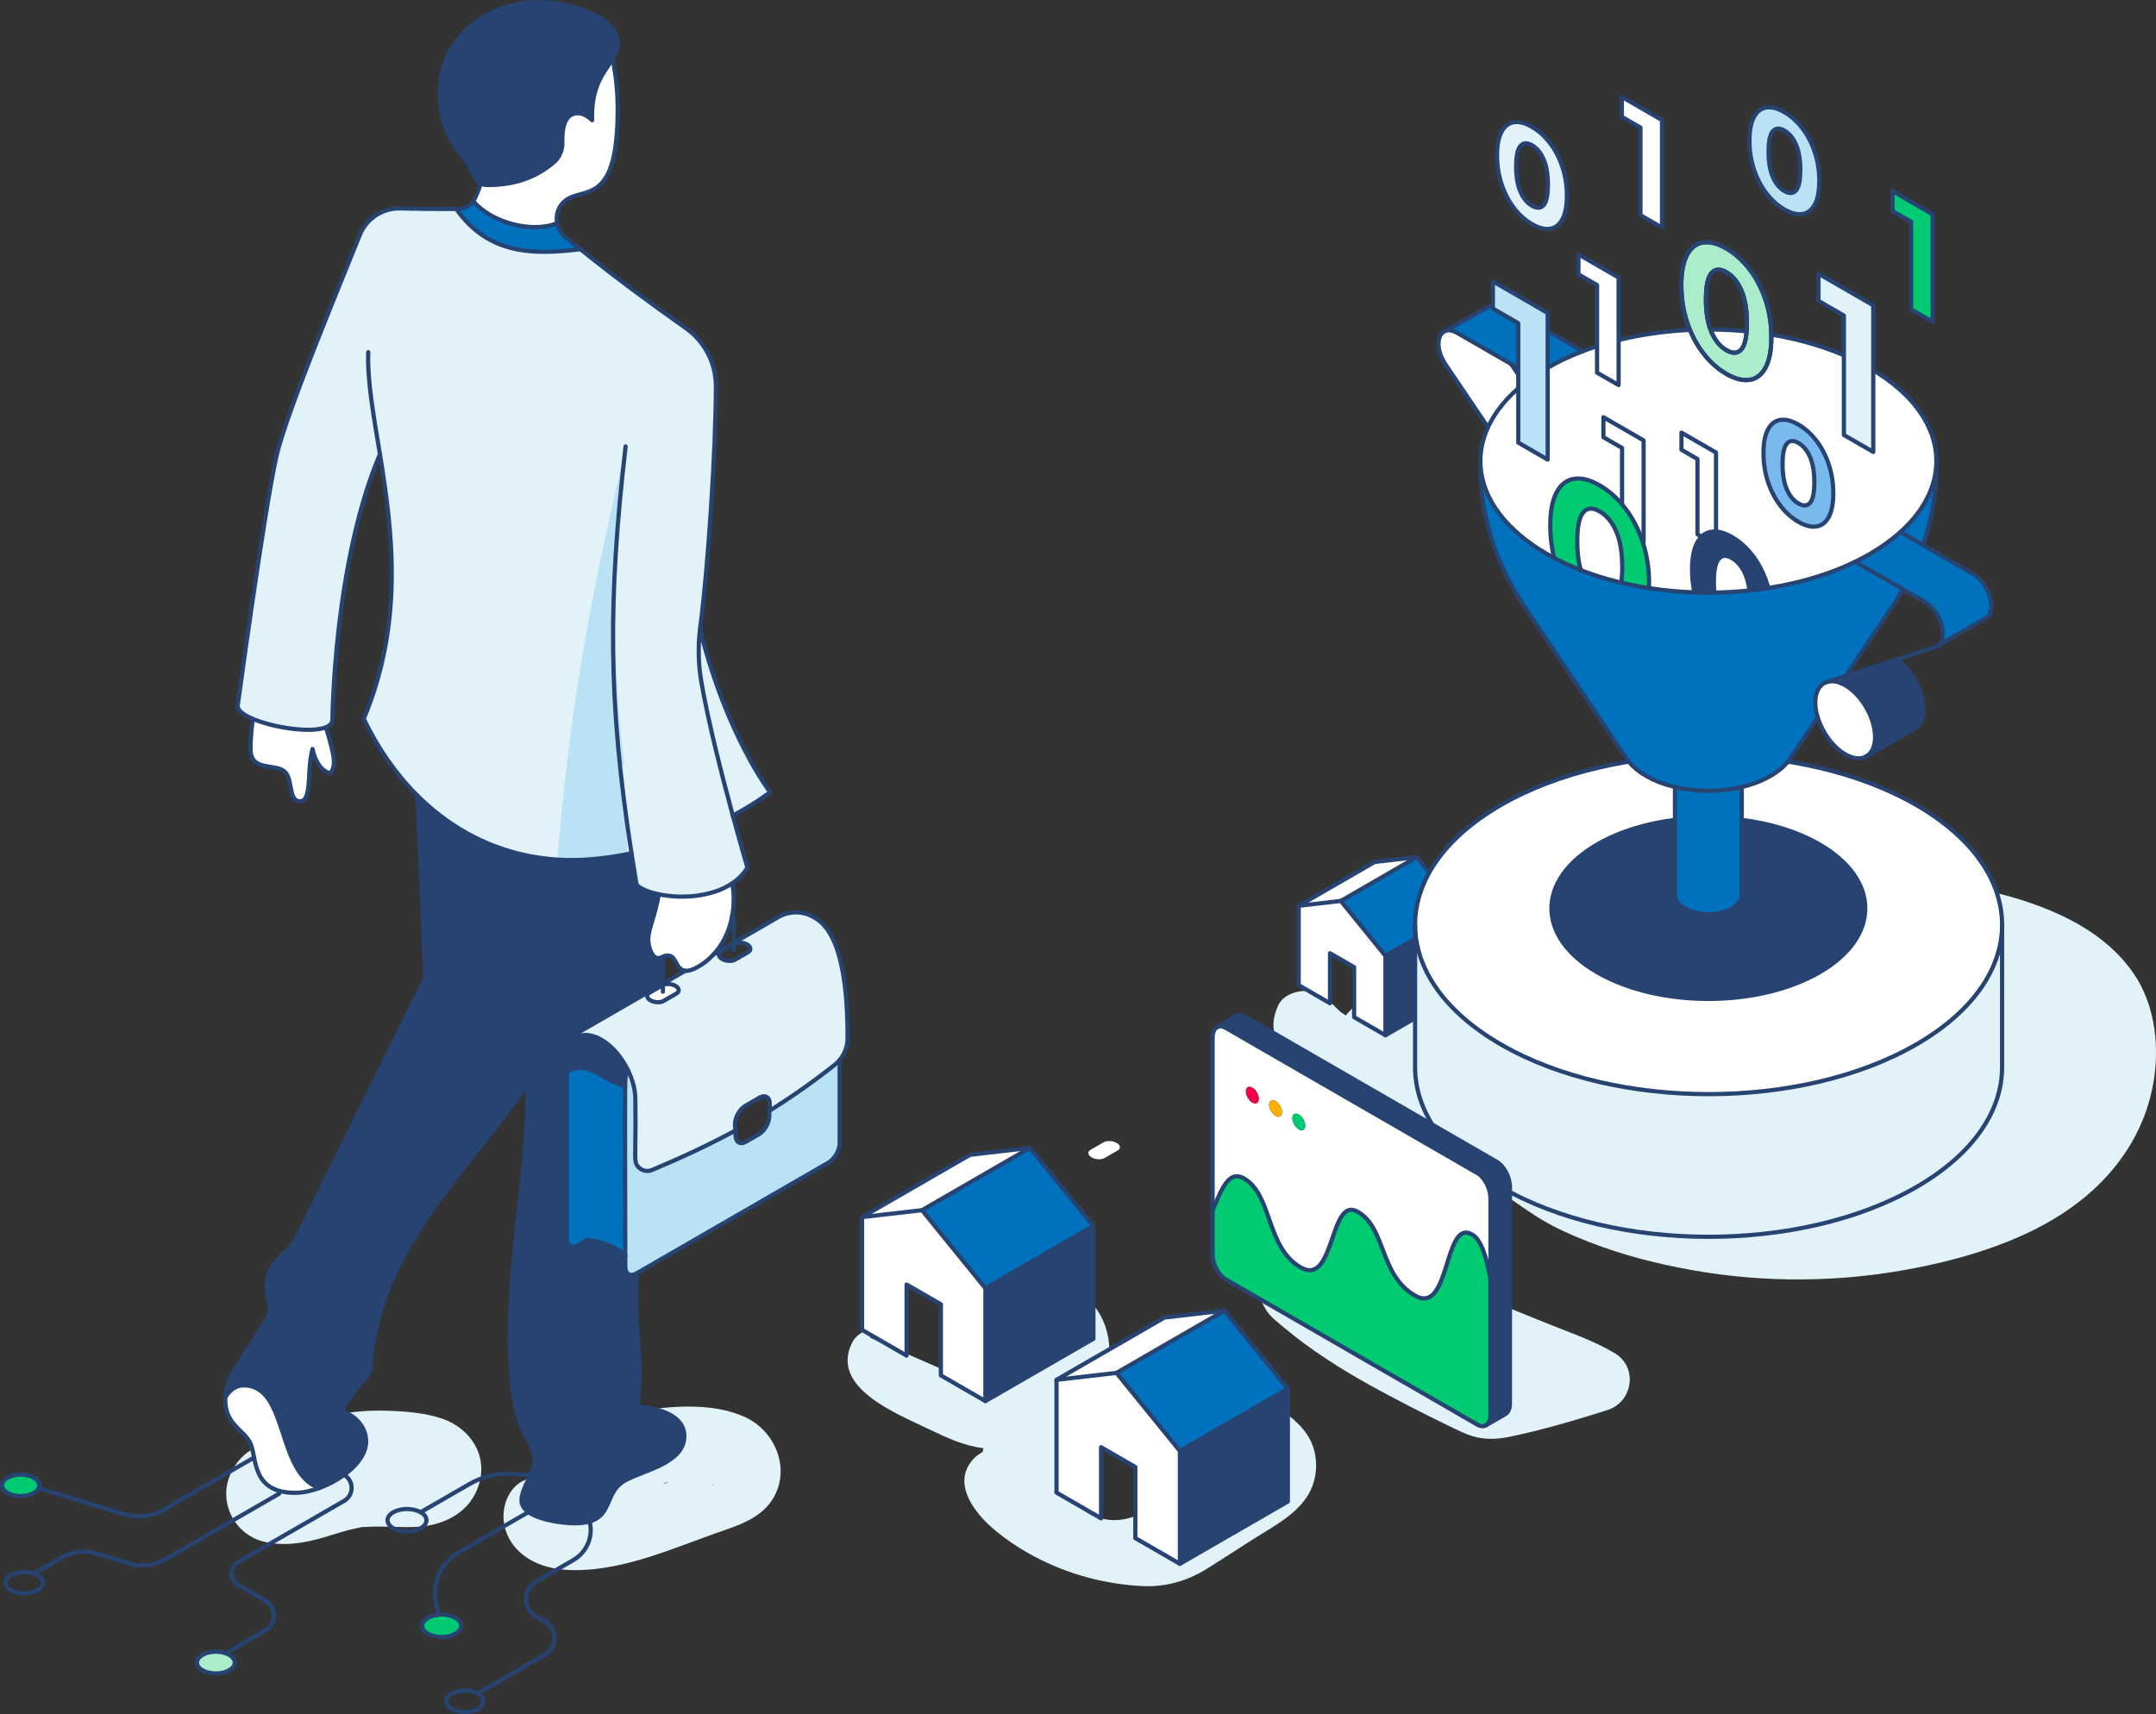 <?xml version="1.0" encoding="UTF-8"?>
<svg id="b" data-name="Layer 2" xmlns="http://www.w3.org/2000/svg" width="1540.965" height="1225.493" viewBox="0 0 1540.965 1225.493">
  <rect x="0" y="0" width="1540.965" height="1225.493" fill="#333333" stroke="none"/>
  <g id="c" data-name="lineart">
    <path d="M1016.585,800.802c26.878,3.233,58.985-8.83,65.28-38.235,6.484-30.284-16.15-57.745-45.742-62.367-27.082-4.23-56.094,4.466-74.256,25.725-.242-.163-2.617-1.709-3.547-2.343-.128-.093-.217-.156-.328-.236-.904-.85-1.899-1.845-2.172-2.101-5.343-5.025-9.677-10.476-17.332-12.219-8.648-1.968-21.216,1.083-25.149,10.234-3.545,8.25-4.38,15.274-1.22,23.702,2.187,5.833,4.809,11.004,8.528,15.958,7.37,9.82,16.236,17.645,26.959,23.754,21.01,11.969,45.346,15.284,68.979,18.127ZM1028.583,742.925c.391-.06.819-.127,1.301-.203-.131.284-.754.434-1.665.495.115-.091.238-.19.365-.292Z" fill="#e1f2f9"/>
    <g>
      <g>
        <polygon points="928.203 647.581 928.203 704.315 950.606 717.252 950.606 681.492 967.841 691.442 967.841 727.201 990.234 740.128 990.234 683.394 958.343 644.1 928.203 647.581" fill="#fff"/>
        <polygon points="928.203 647.581 958.343 644.1 1012.626 612.746 982.497 616.238 928.203 647.581" fill="#fff"/>
        <polygon points="958.343 644.1 990.234 683.394 1044.528 652.051 1012.626 612.746 958.343 644.1" fill="#0072bd"/>
        <polygon points="990.234 683.394 990.234 740.128 1044.528 708.785 1044.528 652.051 990.234 683.394" fill="#274372"/>
      </g>
      <g>
        <polygon points="990.234 740.128 967.841 727.201 967.841 691.442 950.606 681.492 950.606 717.252 928.203 704.315 928.203 647.581 958.343 644.1 990.234 683.394 990.234 740.128" fill="none" stroke="#274372" stroke-linecap="round" stroke-linejoin="round" stroke-width="3"/>
        <line x1="1012.626" y1="612.746" x2="958.343" y2="644.1" fill="none" stroke="#274372" stroke-linecap="round" stroke-linejoin="round" stroke-width="3"/>
        <polyline points="990.234 740.128 1044.528 708.785 1044.528 652.051 1012.626 612.746 982.497 616.238 928.203 647.581" fill="none" stroke="#274372" stroke-linecap="round" stroke-linejoin="round" stroke-width="3"/>
        <line x1="1044.528" y1="652.051" x2="990.234" y2="683.394" fill="none" stroke="#274372" stroke-linecap="round" stroke-linejoin="round" stroke-width="3"/>
      </g>
    </g>
    <path d="M939.457,1037.492c-3.102-12.776-12.605-21.717-23.193-28.999-11.406-7.846-25.667-12.067-39.263-14.73-6.238-1.222-12.523-2.211-18.736-3.553-1.167-.252-2.322-.569-3.476-.891-10.405-8.186-25.77-10.497-37.593-3.192-9.347,5.774-15.88,14.201-18.048,24.669.438.508.863,1.025,1.275,1.555,19.661,1.824,33.876,18.085,34.755,37.123.141,3.059-.189,6.047-.912,8.919.176.043.351.088.527.13-.23.162-.46.323-.69.485-4.295,15.739-20.532,27.769-37.369,27.769-12.59,0-23.264-5.836-30.154-14.716-2.131-.197-4.196-.569-6.188-1.09l-1.722-71.453c3.736-1.215,7.647-1.886,11.595-1.886,3.886,0,7.586.563,11.052,1.592,3.92-5.218,7.074-10.996,9.119-17.491,5.731-18.199,1.466-39.106-12.577-52.728-13.041-12.649-31.363-16.503-49.159-16.934-14.021-.34-29.942.43-43.332,5.816,6.438,6.74,10.428,15.796,10.88,25.591.712,15.426-10.421,29.089-24.703,34.649l-49.391-21.692c-.726-1.828-1.327-3.716-1.78-5.657-4.65,1.446-8.967,4.596-11.067,8.63-16.992,32.64,32.262,51.45,54.761,62.396,12.502,6.082,25.031,11.797,38.799,13.577l-.596,2.762c-3.49,1.758-6.619,4.446-9.154,8.217-10.702,15.92,3.097,34.286,15.02,44.999,9.275,8.334,20.276,15.636,31.377,21.52,23.61,12.514,49.6,19.558,76.445,21.02,16.609.905,32.211-3.435,46.176-12.085,11.123-6.889,22.06-14.08,33.083-21.119,13.535-8.643,29.13-16.458,38.339-29.791,6.703-9.705,8.653-22.081,5.903-33.412Z" fill="#e1f2f9"/>
    <path d="M1524.44,695.199c-19.663-28.036-51.397-43.211-83.391-52.948-15.841-4.821-32.179-7.758-48.694-8.939-19.441-1.39-41.524.832-52.35,19.206-4.149,7.041-2.1,14.493,2.634,20.415,10.398,13.009,27.677,14.585,43.175,16.268-.241.008,3.665.468,4.045.529,2.686.431,8.229,1.438,8.324,1.455.941,5.746,3.532,11.202,7.944,15.536.439.431.873.94,1.311,1.465-.128-.503.428-.35,1.2.864.38.598.779,1.182,1.172,1.77.197.176.397.34.601.485-.2-.142-.379-.279-.556-.416.161.243.326.483.481.731.777,1.245,1.469,2.531,2.148,3.825-.095-.38-.193-.786-.294-1.244.139.629.377,1.256.628,1.88.16.307.323.611.482.919.499.964.616,1.72.481,1.788,1.007,3.425,1.485,6.909,2.359,10.364-.268-1.059-.477-1.901-.637-2.564.154.84.295,1.794.329,2.578.102,2.378.095,4.76-.01,7.138-.024.527-.218,2.491-.342,3.881-.19,1.114-.38,2.23-.458,2.596-.829,3.867-1.968,7.617-3.26,11.341.157-.25.321-.508.505-.789-.288.44-.535.992-.767,1.543-.119.339-.232.678-.354,1.017-.286.793-.637,1.345-.851,1.541-.762,1.496-1.557,2.977-2.408,4.424-.995,1.692-2.057,3.344-3.158,4.968-.557.822-1.145,1.623-1.713,2.437-2.967,3.493-6.032,6.874-9.333,10.06-1.721,1.662-3.492,3.273-5.298,4.842-.905.786-1.822,1.56-2.746,2.324-.814.673-4.887,4.211-1.268,1.068,3.652-3.172-1.881,1.313-2.855,1.999-1.981,1.393-3.991,2.747-6.024,4.063-4.343,2.81-8.792,5.452-13.315,7.96-8.853,4.91-17.984,9.3-27.225,13.427-2.341,1.045-4.899,1.91-7.179,3.105-.708.288-1.415.576-2.125.861-5.488,2.201-11.022,4.287-16.611,6.217-11.772,4.065-23.725,7.78-35.831,10.709-6.271,1.517-12.906,2.443-19.038,4.363-3.773,1.182-9.594,2.981-12.675,4.967-2.986,1.925-5.159,4.24-7.333,6.786-8.555-.012-17.108-.274-25.631-.849-4.829-.325-9.652-.749-14.465-1.267-1.573-.17-3.327-.203-4.97-.435-.398-.114-.865-.231-1.232-.286-1.281-.193-15.778-2.356-18.342-2.805-2.241-.392-4.48-.8-6.712-1.24-1.999-.394-13.71-2.247-7.703-1.304-2.555-.401-5.104-.842-7.654-1.271-10.188-3.036-20.402-6.234-30.679-8.748-6.197-1.516-12.343-3.217-18.443-5.085-1.511-.463-3.014-1.044-4.53-1.474-1.677-.717-3.458-1.03-5.34-.938-4.545.936-5.862,1.075-3.951.416,1.776.012-1.672-.201-2.083-.189-1.995.061-3.992.266-5.984.396-7.384.482-12.263,7.97-8.469,14.758,3.691,6.603,7.403,12.407,13.678,16.831,5.268,3.713,10.616,7.316,16.021,10.826,11.531,7.488,24.485,13.227,37.262,18.274,23.629,9.335,48.699,15.776,73.671,20.281,53.073,9.574,107.927,8.996,160.817-1.456,49.135-9.71,102.341-27.776,136.812-65.984,18.113-20.077,29.97-44.149,33.578-71.002,3.398-25.291-.411-52.933-15.37-74.262Z" fill="#e1f2f9"/>
    <path d="M1154.204,967.503c-15.439-9.307-33.091-15.123-49.738-21.894-16.409-6.674-82.108-33.143-98.556-39.68-17.347-6.895-33.747-13.444-52.565-14.956-12.151-.977-21.426,8.973-25.274,19.242-1.293,3.45-1.811,6.769-1.727,9.954-3.363-1.251-6.824-2.322-10.1-2.508-4.855-.276-9.911-.012-14.777.223-2.899.14-4.203,2.887-3.089,5.382,2.035,4.558,4.14,9.452,6.807,13.667,3.006,4.752,8.619,8.837,12.895,12.451,9.4,7.947,19.216,15.037,29.47,21.83,19.213,12.727,39.596,23.694,60.076,34.234,10.242,5.272,20.534,10.464,30.927,15.434,5.646,2.7,11.406,5.532,17.568,6.796,7.997,1.641,15.505,1.048,23.469-.614,23.293-4.861,46.641-11.797,69.309-18.971,18.127-5.737,22.02-30.513,5.305-40.59Z" fill="#e1f2f9"/>
    <g>
      <g>
        <path d="M1430.949,662.557v100.557c0,30.97-20.45,61.998-61.407,85.617-81.97,47.319-214.736,47.319-296.673,0-41.002-23.62-61.452-54.647-61.452-85.617v-102c0,31.004,20.45,61.963,61.452,85.64,81.936,47.296,214.702,47.296,296.673,0,40.309-23.267,60.827-53.681,61.407-84.197Z" fill="#e1f2f9"/>
        <path d="M1430.949,661.114v1.443c-.579,30.516-21.098,60.93-61.407,84.197-81.97,47.296-214.736,47.296-296.673,0-41.002-23.676-61.452-54.636-61.452-85.64s20.45-61.998,61.418-85.651c81.97-47.285,214.736-47.285,296.707,0,40.923,23.654,61.407,54.681,61.407,85.651Z" fill="#fff"/>
      </g>
      <g>
        <path d="M1430.949,662.557c-.579,30.516-21.098,60.93-61.407,84.197-81.97,47.296-214.736,47.296-296.673,0-41.002-23.676-61.452-54.636-61.452-85.64s20.45-61.998,61.418-85.651c81.97-47.285,214.736-47.285,296.707,0,40.923,23.654,61.407,54.681,61.407,85.651" fill="none" stroke="#274372" stroke-linecap="round" stroke-linejoin="round" stroke-width="3"/>
        <path d="M1430.949,661.114v102c0,30.97-20.45,61.998-61.407,85.617-81.97,47.319-214.736,47.319-296.673,0-41.002-23.62-61.452-54.647-61.452-85.617v-102" fill="none" stroke="#274372" stroke-linecap="round" stroke-linejoin="round" stroke-width="3"/>
      </g>
    </g>
    <g>
      <g>
        <path d="M1409.954,410.158c12.077,6.976,17.655,26.971,9.521,31.663l-34.549,19.95c8.112-4.703,2.556-24.699-9.521-31.675l-49.41-28.516c3.511-1.704,6.93-3.511,10.248-5.442,8.487-4.908,15.849-10.214,22.052-15.803l51.659,29.823Z" fill="#0072bd"/>
        <path d="M1383.812,333.846h.159c0,1.67-.023,3.34-.08,5.01-.557,17.394-3.817,34.504-9.407,50.818l-16.19-9.339c15.758-14.19,24.256-30.266,25.517-46.49Z" fill="#0072bd"/>
        <path d="M1336.243,263.1c33.686,19.439,49.534,45.274,47.569,70.746-1.261,16.224-9.759,32.3-25.517,46.49-6.203,5.59-13.565,10.895-22.052,15.803-3.317,1.931-6.737,3.738-10.248,5.442-8.475,4.124-17.507,7.68-26.937,10.645-11.248,3.545-23.063,6.26-35.174,8.157-.341-1.25-.704-2.465-1.113-3.692-2.443-7.373-5.817-13.883-10.134-19.518-4.306-5.635-9.225-10.054-14.735-13.236-4.147-2.397-7.941-3.692-11.407-3.919v-56.476l-24.699-14.258v12.27l11.452,6.612v53.829l2.908,1.681c-1.17,1.159-2.215,2.59-3.136,4.294-2.443,4.567-3.658,10.975-3.658,19.246,0,5.646.568,11.077,1.704,16.303-10.941-.375-21.836-1.397-32.493-3.067.045-1.261.068-2.534.068-3.863,0-10.168-1.488-19.802-4.465-28.869l.568-.182v-72.666l-28.721-16.587v14.281l13.315,7.68v40.343c-4.783-5.658-10.111-10.191-16.008-13.588-6.828-3.942-12.906-5.51-18.246-4.692-5.328.818-9.509,4.045-12.531,9.68-3.022,5.646-4.533,13.588-4.533,23.824,0,8.032.932,15.735,2.795,23.086-1.693-.886-3.363-1.806-5.01-2.761-29.948-17.303-45.819-39.65-47.569-62.293-.727-9.532,1.023-19.098,5.283-28.369,5.067-11.088,13.713-21.734,25.926-31.379,2.045-1.591,4.181-3.158,6.419-4.715,3.124-2.159,6.43-4.26,9.941-6.283,7.93-4.601,16.496-8.6,25.528-12.043,27.108-10.327,58.396-15.508,89.696-15.508,41.695,0,83.391,9.191,115.213,27.551Z" fill="#fff"/>
        <path d="M1374.735,506.966c0,6.817-2.397,11.588-6.26,13.826l-34.242,19.791-.011-.011c3.692-2.295,5.965-7.032,5.965-13.667,0-13.633-9.555-30.209-21.359-37.026-1.045-.602-2.09-1.102-3.09-1.511l3.397-5.067,36.549-11.884h.023c10.702,7.544,19.03,22.824,19.03,35.549Z" fill="#274372"/>
        <path d="M1129.857,407.602c4.272,1.67,8.657,3.215,13.133,4.624,5.135,1.613,10.395,3.067,15.747,4.329,6.487,1.556,13.122,2.852,19.837,3.897,10.657,1.67,21.552,2.693,32.493,3.067,3.317.125,6.646.182,9.964.182,1.42,0,2.84-.011,4.272-.034,8.407-.125,16.803-.625,25.108-1.511,4.522-.466,9.021-1.056,13.474-1.772,12.111-1.897,23.927-4.613,35.174-8.157,9.43-2.965,18.462-6.521,26.937-10.645l34.163,19.723c-2.295,4.022-4.749,7.964-7.339,11.815l-33.686,50.182-11.838,3.851c-1.102.159-2.139.504-3.09,1-4.123,2.148-6.749,6.976-6.749,14.088,0,3.476.625,7.146,1.75,10.782l-19.609,29.187c-3.056,4.567-7.771,8.85-14.156,12.52-6.067,3.522-13.065,6.158-20.541,7.919-7.623,1.806-15.758,2.715-23.87,2.715s-16.258-.909-23.881-2.715c-7.476-1.761-14.474-4.397-20.541-7.919-6.385-3.67-11.1-7.953-14.156-12.52l-73.222-109.089c-18.791-27.982-30.005-60.566-31.073-94.263-.034-1.67-.079-3.34-.079-5.01h.159c1.75,22.643,17.621,44.99,47.569,62.293,1.647.954,3.317,1.875,5.01,2.761,6.044,3.227,12.418,6.124,19.041,8.703Z" fill="#0072bd"/>
        <path d="M1340.185,526.905c0,6.635-2.272,11.372-5.965,13.667-3.886,2.42-9.35,2.159-15.394-1.341-8.805-5.067-16.349-15.553-19.621-26.21-1.125-3.635-1.75-7.305-1.75-10.782,0-7.112,2.59-12.009,6.749-14.088l3.09-1c2.488-.432,5.36-.051,8.441,1.216.999.411,2.045.909,3.09,1.511,11.804,6.817,21.359,23.393,21.359,37.026Z" fill="#fff"/>
        <path d="M1319.133,483.301l-3.397,5.067c-3.079-1.272-5.953-1.647-8.441-1.216l11.838-3.851Z" fill="#fff"/>
        <path d="M1307.295,487.153l-3.09,1c.943-.511,1.988-.841,3.09-1Z" fill="#fff"/>
        <path d="M1300.342,603.615c43.797,25.301,43.797,66.292,0,91.582-21.916,12.634-50.614,18.95-79.312,18.95s-57.408-6.317-79.301-18.95c-43.82-25.29-43.82-66.281,0-91.582,15.769-9.112,35.094-14.94,55.419-17.473v53.613c0,3.533,2.318,7.089,6.976,9.736,9.328,5.431,24.449,5.431,33.777,0,4.658-2.647,6.999-6.203,6.999-9.736v-53.613c20.325,2.533,39.65,8.362,55.442,17.473Z" fill="#274372"/>
        <path d="M1263.884,420.383c-4.454.716-8.953,1.306-13.474,1.772-.545-4.442-1.534-8.316-2.954-11.611-2.318-5.362-5.499-9.214-9.555-11.566-3.999-2.306-7.158-2.113-9.464.579-2.318,2.693-3.476,8.248-3.476,16.667,0,2.624.114,5.112.341,7.442-1.431.023-2.852.034-4.272.034-3.317,0-6.646-.057-9.964-.182-1.136-5.226-1.704-10.657-1.704-16.303,0-8.271,1.216-14.679,3.658-19.246.92-1.704,1.965-3.136,3.136-4.294,1.966-1.943,4.294-3.129,6.999-3.533,1.079-.161,2.193-.204,3.34-.125,3.465.227,7.26,1.522,11.407,3.919,5.51,3.181,10.43,7.601,14.735,13.236,4.317,5.635,7.691,12.145,10.134,19.518.409,1.227.772,2.443,1.113,3.692Z" fill="#274372"/>
        <path d="M1247.456,410.545c1.42,3.295,2.409,7.169,2.954,11.611-8.305.886-16.701,1.386-25.108,1.511-.227-2.329-.341-4.817-.341-7.442,0-8.419,1.159-13.974,3.476-16.667,2.306-2.693,5.465-2.886,9.464-.579,4.056,2.352,7.237,6.203,9.555,11.566Z" fill="#fff"/>
        <path d="M1244.9,586.142v53.613c0,3.533-2.34,7.089-6.999,9.736-9.327,5.431-24.449,5.431-33.777,0-4.658-2.647-6.976-6.203-6.976-9.736v-77.108c7.623,1.806,15.758,2.715,23.881,2.715s16.246-.909,23.87-2.715v23.495Z" fill="#0072bd"/>
        <path d="M1226.495,323.541v56.476c-1.147-.08-2.261-.036-3.34.125-2.705.404-5.033,1.591-6.999,3.533l-2.908-1.681v-53.829l-11.452-6.612v-12.27l24.699,14.258Z" fill="#fff"/>
        <path d="M1178.642,416.589c0,1.329-.023,2.602-.068,3.863-6.715-1.045-13.349-2.34-19.837-3.897.477-3.079.727-6.76.727-11.043,0-10.418-1.431-18.95-4.294-25.585-2.874-6.635-6.817-11.407-11.838-14.304-4.942-2.863-8.839-2.624-11.713.704-2.863,3.34-4.294,10.214-4.294,20.632,0,7.998.852,14.872,2.533,20.643-6.623-2.579-12.997-5.476-19.041-8.703-1.863-7.351-2.795-15.053-2.795-23.086,0-10.236,1.511-18.178,4.533-23.824,3.022-5.635,7.203-8.862,12.531-9.68,5.34-.818,11.418.75,18.246,4.692,5.896,3.397,11.225,7.93,16.008,13.588.761.897,1.5,1.829,2.238,2.783,5.34,6.976,9.521,15.031,12.543,24.165.023.057.034.125.057.182,2.977,9.066,4.465,18.7,4.465,28.869Z" fill="#00cb73"/>
        <path d="M1174.745,314.873v72.666l-.568.182c-.023-.057-.034-.125-.057-.182-3.022-9.134-7.203-17.189-12.543-24.165-.738-.954-1.477-1.886-2.238-2.783v-40.343l-13.315-7.68v-14.281l28.721,16.587Z" fill="#fff"/>
        <path d="M1159.464,405.512c0,4.283-.25,7.964-.727,11.043-5.351-1.261-10.611-2.715-15.747-4.329-4.476-1.409-8.862-2.954-13.133-4.624-1.681-5.771-2.533-12.645-2.533-20.643,0-10.418,1.431-17.292,4.294-20.632,2.874-3.329,6.771-3.567,11.713-.704,5.022,2.897,8.964,7.669,11.838,14.304,2.863,6.635,4.294,15.167,4.294,25.585Z" fill="#fff"/>
        <path d="M1075.801,219.007l55.533,32.05c-9.032,3.442-17.598,7.442-25.528,12.043-3.511,2.022-6.817,4.124-9.941,6.283l-54.363-31.379c-3.692-2.124-6.771-2.34-9.032-1.227l34.061-18.871c2.295-1.25,5.453-1.113,9.271,1.102Z" fill="#0072bd"/>
        <path d="M1080.118,260.294l15.747,9.089c-2.238,1.556-4.374,3.124-6.419,4.715l-9.327-13.804Z" fill="#fff"/>
        <path d="M1080.118,260.294l9.327,13.804c-12.213,9.646-20.859,20.291-25.926,31.379l-30.209-44.695c-6.987-10.327-6.396-20.916-1.079-23.858l.239-.148c2.261-1.113,5.34-.897,9.032,1.227l38.616,22.29Z" fill="#fff"/>
      </g>
      <g>
        <polyline points="1174.745 387.538 1174.745 314.873 1146.024 298.285 1146.024 312.566 1159.339 320.246 1159.339 360.59" fill="none" stroke="#274372" stroke-linecap="round" stroke-linejoin="round" stroke-width="3"/>
        <path d="M1131.334,251.057c27.107-10.329,58.396-15.508,89.696-15.508,41.695,0,83.391,9.191,115.213,27.551,33.686,19.439,49.542,45.275,47.569,70.746-1.256,16.224-9.762,32.297-25.517,46.49-6.204,5.589-13.565,10.895-22.052,15.803-3.317,1.931-6.738,3.736-10.248,5.442-8.477,4.12-17.507,7.68-26.937,10.645-11.248,3.545-23.067,6.236-35.174,8.157-4.455.707-8.953,1.298-13.474,1.772-8.307.871-16.701,1.382-25.108,1.511-1.431.022-2.852.034-4.272.034-3.317,0-6.646-.062-9.964-.182-10.94-.393-21.835-1.403-32.493-3.067-6.714-1.049-13.346-2.353-19.837-3.897-5.349-1.272-10.611-2.715-15.747-4.329-4.476-1.409-8.861-2.957-13.133-4.624-6.622-2.583-12.984-5.5-19.041-8.703-1.689-.893-3.363-1.806-5.01-2.761-29.948-17.303-45.831-39.649-47.569-62.293-.732-9.532,1.033-19.093,5.283-28.369,5.079-11.083,13.677-21.779,25.926-31.379,2.039-1.598,4.178-3.162,6.419-4.715,3.121-2.163,6.43-4.26,9.941-6.283,7.93-4.601,16.496-8.601,25.528-12.043Z" fill="none" stroke="#274372" stroke-linecap="round" stroke-linejoin="round" stroke-width="3"/>
        <path d="M1244.9,586.142c20.325,2.533,39.65,8.362,55.442,17.473,43.797,25.301,43.797,66.292,0,91.582-21.916,12.634-50.614,18.95-79.312,18.95s-57.408-6.317-79.301-18.95c-43.82-25.29-43.82-66.281,0-91.582,15.769-9.112,35.094-14.94,55.419-17.473" fill="none" stroke="#274372" stroke-linecap="round" stroke-linejoin="round" stroke-width="3"/>
        <path d="M1058.078,333.846c0,1.67.045,3.34.079,5.01,1.068,33.697,12.281,66.281,31.073,94.263l73.222,109.089c3.056,4.567,7.771,8.85,14.156,12.52,6.067,3.522,13.066,6.153,20.541,7.919,7.625,1.801,15.758,2.715,23.881,2.715s16.245-.914,23.87-2.715c7.474-1.766,14.474-4.397,20.541-7.919,6.385-3.67,11.1-7.953,14.156-12.52l19.609-29.187" fill="none" stroke="#274372" stroke-linecap="round" stroke-linejoin="round" stroke-width="3"/>
        <path d="M1315.736,488.368l37.083-55.249c2.59-3.851,5.044-7.794,7.339-11.815" fill="none" stroke="#274372" stroke-linecap="round" stroke-linejoin="round" stroke-width="3"/>
        <path d="M1374.485,389.674c5.59-16.315,8.85-33.424,9.407-50.818.057-1.67.08-3.34.08-5.01" fill="none" stroke="#274372" stroke-linecap="round" stroke-linejoin="round" stroke-width="3"/>
        <path d="M1244.9,562.647v77.108c0,3.533-2.34,7.089-6.999,9.736-9.327,5.431-24.449,5.431-33.777,0-4.658-2.647-6.976-6.203-6.976-9.736v-77.108" fill="none" stroke="#274372" stroke-linecap="round" stroke-linejoin="round" stroke-width="3"/>
        <path d="M1355.705,471.417l27.914-9.055c.466-.148.917-.358,1.306-.591,8.046-4.816,2.556-24.699-9.521-31.675l-49.41-28.516" fill="none" stroke="#274372" stroke-linecap="round" stroke-linejoin="round" stroke-width="3"/>
        <line x1="1304.068" y1="488.198" x2="1355.682" y2="471.417" fill="none" stroke="#274372" stroke-linecap="round" stroke-linejoin="round" stroke-width="3"/>
        <path d="M1334.221,540.572c3.691-2.297,5.965-7.032,5.965-13.667,0-13.633-9.555-30.209-21.359-37.026-1.045-.602-2.091-1.1-3.09-1.511-3.081-1.267-5.947-1.612-8.441-1.216-1.1.175-2.139.504-3.09,1-4.123,2.148-6.749,6.976-6.749,14.088,0,3.476.629,7.145,1.75,10.782,3.283,10.653,10.816,21.143,19.621,26.21,6.044,3.499,11.508,3.759,15.394,1.341Z" fill="none" stroke="#274372" stroke-linecap="round" stroke-linejoin="round" stroke-width="3"/>
        <path d="M1333.948,540.754l.273-.159.011-.011,34.242-19.791c3.863-2.238,6.26-7.01,6.26-13.826,0-12.725-8.328-28.005-19.03-35.549h-.023" fill="none" stroke="#274372" stroke-linecap="round" stroke-linejoin="round" stroke-width="3"/>
        <path d="M1384.925,461.772l34.549-19.95c8.135-4.692,2.556-24.688-9.521-31.663l-51.659-29.823" fill="none" stroke="#274372" stroke-linecap="round" stroke-linejoin="round" stroke-width="3"/>
        <line x1="1089.446" y1="274.098" x2="1080.118" y2="260.294" fill="none" stroke="#274372" stroke-linecap="round" stroke-linejoin="round" stroke-width="3"/>
        <path d="M1032.47,236.776c2.261-1.113,5.34-.897,9.032,1.227l54.363,31.379" fill="none" stroke="#274372" stroke-linecap="round" stroke-linejoin="round" stroke-width="3"/>
        <path d="M1063.52,305.477l-30.209-44.695c-6.987-10.327-6.396-20.916-1.079-23.858" fill="none" stroke="#274372" stroke-linecap="round" stroke-linejoin="round" stroke-width="3"/>
        <path d="M1032.231,236.924l34.299-19.018c2.295-1.25,5.453-1.113,9.271,1.102l55.533,32.05" fill="none" stroke="#274372" stroke-linecap="round" stroke-linejoin="round" stroke-width="3"/>
        <polyline points="1216.156 383.675 1213.248 381.994 1213.248 328.165 1201.796 321.553 1201.796 309.283 1226.495 323.541 1226.495 380.017" fill="none" stroke="#274372" stroke-linecap="round" stroke-linejoin="round" stroke-width="3"/>
        <path d="M1211.066,423.519c-1.136-5.226-1.704-10.657-1.704-16.303,0-8.271,1.216-14.679,3.658-19.246.92-1.704,1.965-3.136,3.136-4.294,1.965-1.944,4.294-3.129,6.999-3.533,1.079-.161,2.193-.202,3.34-.125,3.465.234,7.26,1.522,11.407,3.919,5.51,3.181,10.43,7.601,14.735,13.236,4.317,5.635,7.691,12.145,10.134,19.518.409,1.227.772,2.443,1.113,3.692v.011" fill="none" stroke="#274372" stroke-linecap="round" stroke-linejoin="round" stroke-width="3"/>
        <path d="M1250.41,422.156c-.545-4.442-1.534-8.316-2.954-11.611-2.318-5.362-5.499-9.214-9.555-11.566-3.999-2.306-7.158-2.113-9.464.579-2.318,2.693-3.476,8.248-3.476,16.667,0,2.624.114,5.112.341,7.442" fill="none" stroke="#274372" stroke-linecap="round" stroke-linejoin="round" stroke-width="3"/>
        <path d="M1110.816,398.922v-.023c-1.863-7.351-2.795-15.053-2.795-23.086,0-10.236,1.511-18.178,4.533-23.824,3.022-5.635,7.203-8.862,12.531-9.68,5.34-.818,11.418.75,18.246,4.692,5.896,3.397,11.22,7.934,16.008,13.588.761.898,1.5,1.829,2.238,2.783,5.34,6.976,9.521,15.031,12.543,24.165.023.057.034.125.057.182,2.977,9.066,4.465,18.7,4.465,28.869,0,1.329-.023,2.602-.068,3.863v.011" fill="none" stroke="#274372" stroke-linecap="round" stroke-linejoin="round" stroke-width="3"/>
        <path d="M1158.737,416.566v-.011c.477-3.079.727-6.76.727-11.043,0-10.418-1.431-18.95-4.294-25.585-2.874-6.635-6.817-11.407-11.838-14.304-4.942-2.863-8.839-2.624-11.713.704-2.863,3.34-4.294,10.214-4.294,20.632,0,7.998.852,14.872,2.533,20.643v.011" fill="none" stroke="#274372" stroke-linecap="round" stroke-linejoin="round" stroke-width="3"/>
      </g>
    </g>
    <path d="M499.291,834.377c4.258-2.453,7.64-.303,7.435,4.722l-.378,8.98c-.195,4.679-3.458,10.169-7.424,12.449l-9.164,5.295c-3.966,2.28-7.229.584-7.424-3.879l-.378-8.548c-.205-4.787,3.177-10.85,7.435-13.303l9.899-5.717Z" fill="#fff"/>
    <path d="M788.698,816.698c2.421-1.383,6.635-1.2,9.412.4,1.535.886,2.313,2.021,2.313,3.091,0,.886-.54,1.729-1.632,2.367l-9.142,5.273c-2.421,1.405-6.646,1.232-9.445-.389-1.534-.886-2.313-2.01-2.313-3.08,0-.886.54-1.74,1.632-2.367l9.142-5.284c.011-.011.022-.011.032-.011Z" fill="#fff"/>
    <g>
      <polygon points="1156.875 198.431 1156.875 275.311 1141.469 266.416 1141.469 203.805 1128.154 196.124 1128.154 181.843 1156.875 198.431" fill="#fff"/>
      <polygon points="1156.875 198.431 1156.875 275.311 1141.469 266.416 1141.469 203.805 1128.154 196.124 1128.154 181.843 1156.875 198.431" fill="none" stroke="#274372" stroke-linecap="round" stroke-linejoin="round" stroke-width="3"/>
    </g>
    <g>
      <polygon points="1338.891 218.273 1338.891 323.102 1317.886 310.972 1317.886 225.6 1299.73 215.128 1299.73 195.656 1338.891 218.273" fill="#e1f2f9"/>
      <polygon points="1338.891 218.273 1338.891 323.102 1317.886 310.972 1317.886 225.6 1299.73 215.128 1299.73 195.656 1338.891 218.273" fill="none" stroke="#274372" stroke-linecap="round" stroke-linejoin="round" stroke-width="3"/>
    </g>
    <g>
      <polygon points="1106.169 223.741 1106.169 328.569 1085.163 316.44 1085.163 231.068 1067.007 220.596 1067.007 201.124 1106.169 223.741" fill="#bae2f5"/>
      <polygon points="1106.169 223.741 1106.169 328.569 1085.163 316.44 1085.163 231.068 1067.007 220.596 1067.007 201.124 1106.169 223.741" fill="none" stroke="#274372" stroke-linecap="round" stroke-linejoin="round" stroke-width="3"/>
    </g>
    <g>
      <polygon points="1187.916 85.864 1187.916 162.744 1172.51 153.849 1172.51 91.238 1159.195 83.557 1159.195 69.277 1187.916 85.864" fill="#fff"/>
      <polygon points="1187.916 85.864 1187.916 162.744 1172.51 153.849 1172.51 91.238 1159.195 83.557 1159.195 69.277 1187.916 85.864" fill="none" stroke="#274372" stroke-linecap="round" stroke-linejoin="round" stroke-width="3"/>
    </g>
    <g>
      <polygon points="1381.341 153.189 1381.341 230.07 1365.935 221.174 1365.935 158.563 1352.62 150.883 1352.62 136.602 1381.341 153.189" fill="#00cb73"/>
      <polygon points="1381.341 153.189 1381.341 230.07 1365.935 221.174 1365.935 158.563 1352.62 150.883 1352.62 136.602 1381.341 153.189" fill="none" stroke="#274372" stroke-linecap="round" stroke-linejoin="round" stroke-width="3"/>
    </g>
    <g>
      <path d="M1261.926,214.562c2.742,8.327,4.125,17.142,4.125,26.481s-1.384,16.552-4.125,21.703c-2.754,5.137-6.559,8.084-11.428,8.814-4.868.756-10.403-.679-16.629-4.266-6.214-3.587-11.761-8.571-16.617-14.925-4.868-6.354-8.673-13.695-11.428-22.01-2.754-8.327-4.125-17.142-4.125-26.481s1.371-16.565,4.125-21.703,6.559-8.084,11.428-8.827c4.856-.743,10.403.692,16.617,4.279,6.226,3.587,11.761,8.571,16.629,14.925,4.868,6.355,8.673,13.696,11.428,22.01ZM1248.564,230.948c0-9.493-1.307-17.27-3.908-23.317-2.614-6.047-6.214-10.39-10.787-13.042-4.497-2.601-8.058-2.383-10.672.653-2.601,3.036-3.908,9.301-3.908,18.794s1.307,17.27,3.908,23.317c2.613,6.047,6.175,10.364,10.672,12.978,4.574,2.639,8.174,2.447,10.787-.589,2.601-3.036,3.908-9.301,3.908-18.794Z" fill="#abeccb" stroke="#274372" stroke-linecap="round" stroke-linejoin="round" stroke-width="3"/>
      <g>
        <path d="M1217.252,252.369c-4.868-6.354-8.673-13.695-11.428-22.01-2.754-8.327-4.125-17.142-4.125-26.481s1.371-16.565,4.125-21.703,6.559-8.084,11.428-8.827c4.856-.743,10.403.692,16.617,4.279,6.226,3.587,11.761,8.571,16.629,14.925,4.868,6.355,8.673,13.696,11.428,22.01,2.742,8.327,4.125,17.142,4.125,26.481s-1.384,16.552-4.125,21.703c-2.754,5.137-6.559,8.084-11.428,8.814-4.868.756-10.403-.679-16.629-4.266-6.214-3.587-11.761-8.571-16.617-14.925Z" fill="none" stroke="#274372" stroke-linecap="round" stroke-linejoin="round" stroke-width="3"/>
        <path d="M1244.656,249.742c2.601-3.036,3.908-9.301,3.908-18.794s-1.307-17.27-3.908-23.317c-2.614-6.047-6.214-10.39-10.787-13.042-4.497-2.601-8.058-2.383-10.672.653-2.601,3.036-3.908,9.301-3.908,18.794s1.307,17.27,3.908,23.317c2.613,6.047,6.175,10.364,10.672,12.978,4.574,2.639,8.174,2.447,10.787-.589Z" fill="none" stroke="#274372" stroke-linecap="round" stroke-linejoin="round" stroke-width="3"/>
      </g>
    </g>
    <g>
      <path d="M1286.746,121.535c0-7.362-1.013-13.393-3.03-18.082-2.027-4.689-4.809-8.057-8.365-10.114-3.487-2.017-6.249-1.848-8.276.507-2.017,2.355-3.03,7.213-3.03,14.575s1.013,13.393,3.03,18.082c2.027,4.689,4.789,8.038,8.276,10.064,3.557,2.047,6.339,1.898,8.365-.457,2.017-2.355,3.03-7.213,3.03-14.575ZM1297.108,108.827c2.126,6.458,3.199,13.293,3.199,20.536s-1.073,12.836-3.199,16.83c-2.136,3.984-5.087,6.269-8.862,6.835-3.775.586-8.067-.527-12.896-3.308-4.819-2.782-9.121-6.647-12.886-11.574-3.775-4.928-6.726-10.621-8.862-17.069-2.136-6.458-3.199-13.293-3.199-20.536s1.063-12.846,3.199-16.83,5.087-6.269,8.862-6.845c3.766-.576,8.067.536,12.886,3.318,4.828,2.782,9.121,6.647,12.896,11.574,3.775,4.928,6.726,10.621,8.862,17.069Z" fill="#bae2f5"/>
      <g>
        <path d="M1262.464,138.146c-3.775-4.928-6.726-10.621-8.862-17.069-2.136-6.458-3.199-13.293-3.199-20.536s1.063-12.846,3.199-16.83,5.087-6.269,8.862-6.845c3.766-.576,8.067.536,12.886,3.318,4.828,2.782,9.121,6.647,12.896,11.574,3.775,4.928,6.726,10.621,8.862,17.069,2.126,6.458,3.199,13.293,3.199,20.536s-1.073,12.836-3.199,16.83c-2.136,3.984-5.087,6.269-8.862,6.835-3.775.586-8.067-.527-12.896-3.308-4.819-2.782-9.121-6.647-12.886-11.574Z" fill="none" stroke="#274372" stroke-linecap="round" stroke-linejoin="round" stroke-width="3"/>
        <path d="M1283.715,136.11c2.017-2.355,3.03-7.213,3.03-14.575s-1.013-13.393-3.03-18.082c-2.027-4.689-4.809-8.057-8.365-10.114-3.487-2.017-6.249-1.848-8.276.507-2.017,2.355-3.03,7.213-3.03,14.575s1.013,13.393,3.03,18.082c2.027,4.689,4.789,8.038,8.276,10.064,3.557,2.047,6.339,1.898,8.365-.457Z" fill="none" stroke="#274372" stroke-linecap="round" stroke-linejoin="round" stroke-width="3"/>
      </g>
    </g>
    <g>
      <path d="M1094.951,103.854c-3.487-2.017-6.249-1.848-8.276.507-2.017,2.355-3.03,7.213-3.03,14.575s1.013,13.393,3.03,18.082c2.027,4.689,4.789,8.038,8.276,10.064,3.557,2.047,6.339,1.898,8.365-.457,2.017-2.355,3.03-7.213,3.03-14.575s-1.013-13.393-3.03-18.082c-2.027-4.689-4.809-8.057-8.365-10.114ZM1116.709,119.343c2.126,6.458,3.199,13.293,3.199,20.536s-1.073,12.836-3.199,16.83c-2.136,3.984-5.087,6.269-8.862,6.835-3.775.586-8.067-.527-12.896-3.308-4.819-2.782-9.121-6.647-12.886-11.575-3.775-4.928-6.726-10.621-8.862-17.069-2.136-6.458-3.199-13.293-3.199-20.536s1.063-12.846,3.199-16.83c2.136-3.984,5.087-6.269,8.862-6.845,3.765-.576,8.067.536,12.886,3.318,4.829,2.782,9.121,6.647,12.896,11.575,3.775,4.928,6.726,10.621,8.862,17.069Z" fill="#e1f2f9"/>
      <g>
        <path d="M1082.065,148.662c-3.775-4.928-6.726-10.621-8.862-17.069-2.136-6.458-3.199-13.293-3.199-20.536s1.063-12.846,3.199-16.83c2.136-3.984,5.087-6.269,8.862-6.845,3.765-.576,8.067.536,12.886,3.318,4.829,2.782,9.121,6.647,12.896,11.575,3.775,4.928,6.726,10.621,8.862,17.069,2.126,6.458,3.199,13.293,3.199,20.536s-1.073,12.836-3.199,16.83c-2.136,3.984-5.087,6.269-8.862,6.835-3.775.586-8.067-.527-12.896-3.308-4.819-2.782-9.121-6.647-12.886-11.575Z" fill="none" stroke="#274372" stroke-linecap="round" stroke-linejoin="round" stroke-width="3"/>
        <path d="M1103.317,146.625c2.017-2.355,3.03-7.213,3.03-14.575s-1.013-13.393-3.03-18.082c-2.027-4.689-4.809-8.057-8.365-10.114-3.487-2.017-6.249-1.848-8.276.507-2.017,2.355-3.03,7.213-3.03,14.575s1.013,13.393,3.03,18.082c2.027,4.689,4.789,8.038,8.276,10.064,3.557,2.047,6.339,1.898,8.365-.457Z" fill="none" stroke="#274372" stroke-linecap="round" stroke-linejoin="round" stroke-width="3"/>
      </g>
    </g>
    <g>
      <path d="M1296.762,344.882c0-7.362-1.013-13.393-3.03-18.082-2.027-4.689-4.819-8.057-8.365-10.114-3.487-2.017-6.249-1.848-8.276.507-2.017,2.355-3.03,7.213-3.03,14.575s1.013,13.393,3.03,18.082c2.027,4.689,4.789,8.038,8.276,10.064,3.547,2.047,6.339,1.898,8.365-.457,2.017-2.355,3.03-7.213,3.03-14.575ZM1307.124,332.175c2.126,6.458,3.199,13.293,3.199,20.536s-1.073,12.836-3.199,16.83c-2.136,3.984-5.087,6.269-8.862,6.835-3.775.586-8.067-.527-12.896-3.308-4.819-2.782-9.121-6.647-12.886-11.575-3.775-4.928-6.726-10.621-8.862-17.069-2.136-6.458-3.199-13.293-3.199-20.536s1.063-12.846,3.199-16.83c2.136-3.984,5.087-6.269,8.862-6.845,3.765-.576,8.067.536,12.886,3.318,4.828,2.782,9.12,6.647,12.896,11.574,3.775,4.928,6.726,10.621,8.862,17.069Z" fill="#79baee"/>
      <g>
        <path d="M1272.48,361.494c-3.775-4.928-6.726-10.621-8.862-17.069-2.136-6.458-3.199-13.293-3.199-20.536s1.063-12.846,3.199-16.83c2.136-3.984,5.087-6.269,8.862-6.845,3.765-.576,8.067.536,12.886,3.318,4.828,2.782,9.12,6.647,12.896,11.574,3.775,4.928,6.726,10.621,8.862,17.069,2.126,6.458,3.199,13.293,3.199,20.536s-1.073,12.836-3.199,16.83c-2.136,3.984-5.087,6.269-8.862,6.835-3.775.586-8.067-.527-12.896-3.308-4.819-2.782-9.121-6.647-12.886-11.575Z" fill="none" stroke="#274372" stroke-linecap="round" stroke-linejoin="round" stroke-width="3"/>
        <path d="M1293.732,359.457c2.017-2.355,3.03-7.213,3.03-14.575s-1.013-13.393-3.03-18.082c-2.027-4.689-4.819-8.057-8.365-10.114-3.487-2.017-6.249-1.848-8.276.507-2.017,2.355-3.03,7.213-3.03,14.575s1.013,13.393,3.03,18.082c2.027,4.689,4.789,8.038,8.276,10.064,3.547,2.047,6.339,1.898,8.365-.457Z" fill="none" stroke="#274372" stroke-linecap="round" stroke-linejoin="round" stroke-width="3"/>
      </g>
    </g>
    <path d="M1079.193,848.517v154.868c0,3.766-1.253,6.428-3.234,7.572l-13.796,7.955c1.91-1.175,3.108-3.805,3.108-7.485v-154.876c0-6.883-4.189-14.885-9.357-17.876l-179.877-103.848c-2.271-1.315-4.346-1.433-5.966-.579l13.765-7.947c1.652-.947,3.782-.861,6.115.485l179.884,103.856c5.168,2.983,9.357,10.978,9.357,17.876Z" fill="#274372"/>
    <path d="M1065.271,914.289v97.138c0,3.68-1.22,6.276-3.108,7.485-.048.03-.078.063-.133.086-1.637.94-3.782.854-6.115-.493l-179.877-103.856c-5.168-2.983-9.357-10.985-9.357-17.876v-31.468c5.872-13.413,11.032-29.409,22.425-22.832,20.428,11.792,15.722,49.281,40.465,63.571,24.758,14.29,20.444-51.521,40.872-39.721,20.428,11.792,15.441,45.202,40.856,59.868,25.416,14.681,20.428-55.451,40.864-43.644,6.655,3.845,10.273,16.224,13.107,31.743Z" fill="#00cb73"/>
    <path d="M1065.271,856.551v57.738c-2.835-15.519-6.452-27.898-13.107-31.743-20.436-11.807-15.448,58.325-40.864,43.644-25.416-14.665-20.428-48.076-40.856-59.868-20.428-11.8-16.114,54.011-40.872,39.721-24.743-14.29-20.037-51.779-40.465-63.571-11.392-6.577-16.552,9.419-22.425,22.832v-123.399c0-3.774,1.253-6.436,3.242-7.572l.149-.086c1.621-.853,3.696-.736,5.966.579l179.877,103.848c5.168,2.991,9.357,10.993,9.357,17.876ZM932.922,804.764c0-2.952-2.067-6.53-4.62-8.002-2.545-1.464-4.612-.282-4.612,2.67,0,2.936,2.067,6.515,4.612,7.987,2.552,1.48,4.62.282,4.62-2.654ZM916.307,795.164c0-2.936-2.067-6.522-4.612-7.987-2.552-1.48-4.62-.282-4.62,2.654s2.067,6.53,4.62,7.994c2.545,1.472,4.612.282,4.612-2.662ZM899.692,785.573c0-2.944-2.059-6.514-4.612-7.994-2.553-1.472-4.62-.282-4.62,2.662s2.067,6.522,4.62,8.002c2.552,1.464,4.612.266,4.612-2.67Z" fill="#fff"/>
    <g>
      <path d="M1062.163,1018.912l13.796-7.955c1.981-1.143,3.234-3.805,3.234-7.572v-154.868c0-6.898-4.189-14.892-9.357-17.876l-179.884-103.856c-2.333-1.347-4.463-1.433-6.115-.485l-13.914,8.033" fill="none" stroke="#274372" stroke-linecap="round" stroke-linejoin="round" stroke-width="3"/>
      <path d="M869.923,734.334c-1.989,1.135-3.242,3.798-3.242,7.572v154.868c0,6.89,4.189,14.892,9.357,17.876l179.877,103.856c2.333,1.347,4.479,1.433,6.115.493.055-.023.085-.056.133-.086,1.889-1.209,3.108-3.805,3.108-7.485v-154.876c0-6.883-4.189-14.885-9.357-17.876l-179.877-103.848c-2.271-1.315-4.346-1.433-5.966-.579" fill="none" stroke="#274372" stroke-linecap="round" stroke-linejoin="round" stroke-width="3"/>
      <path d="M866.681,865.305c5.872-13.413,11.032-29.409,22.425-22.832,20.428,11.792,15.722,49.281,40.465,63.571,24.758,14.29,20.444-51.521,40.872-39.721,20.428,11.792,15.441,45.202,40.856,59.868,25.416,14.681,20.428-55.451,40.864-43.644,6.655,3.845,10.273,16.224,13.107,31.743" fill="none" stroke="#274372" stroke-linecap="round" stroke-linejoin="round" stroke-width="3"/>
      <path d="M899.692,785.573c0,2.936-2.059,4.134-4.612,2.67-2.553-1.48-4.62-5.05-4.62-8.002s2.067-4.134,4.62-2.662c2.552,1.48,4.612,5.05,4.612,7.994Z" fill="#f10043"/>
      <path d="M916.307,795.164c0,2.944-2.067,4.134-4.612,2.662-2.552-1.464-4.62-5.05-4.62-7.994s2.067-4.134,4.62-2.654c2.545,1.464,4.612,5.05,4.612,7.987Z" fill="#fdb000"/>
      <path d="M932.922,804.764c0,2.936-2.067,4.134-4.62,2.654-2.545-1.472-4.612-5.05-4.612-7.987,0-2.952,2.067-4.134,4.612-2.67,2.552,1.472,4.62,5.05,4.62,8.002Z" fill="#00cb73"/>
    </g>
    <g>
      <path d="M315.832,1014.145c-12.156-4.101-26.104-5.146-38.866-5.586-14.97-.515-30.171,1.144-44.813,4.203-6.779,1.416-13.464,3.28-19.996,5.582-9.274,3.268-20.318,6.499-26.718,14.346-.495.607-.962,1.223-1.414,1.844-1.331.438-2.664,1.026-4.191,1.893-7.83,4.45-14.03,12.988-16.637,21.48-5.8,18.894,5.566,38.989,24.585,44.056,14.342,3.821,29.743,1.258,43.677-2.846,5.522-1.626,10.985-3.454,16.544-4.955,2.952-.797,5.935-1.374,8.914-2.048.369-.083.738-.201,1.058-.322,1.101-.069,2.238-.052,3.224-.123,12.414-.888,24.809.582,37.183-.104,19.423-1.077,38.131-10.647,44.008-30.502,6.27-21.183-6.626-40.192-26.558-46.915Z" fill="#e1f2f9"/>
      <path d="M532.829,1013.267c-14.787-6.866-32.176-8.245-48.337-7.505-14.309.655-28.852,3.003-42.478,7.488-15.121,4.978-29.94,11.93-42.806,21.373-8.579,6.296-17.109,12.689-20.632,22.32-1.372.405-2.747.913-4.127,1.511-9.302,4.03-14.286,14.896-14.587,24.617-.31,10.012,4.161,19.718,11.513,26.463,13.206,12.114,32.033,13.968,49.145,12.644,31.48-2.436,60.929-15.293,90.372-25.79,16.155-5.76,34.053-10.593,42.7-26.952,11.05-20.906-.072-46.562-20.761-56.169ZM475.009,1060.088c.626-.097,1.809-.155,2.657-.346.07-.006.14-.012.209-.019-2.951,1.253-4.02.739-2.866.365ZM508.506,1060.956c.13.031.259.061.389.088.653.393,1.273.762,1.321.742-.409.171-1.105-.294-1.71-.83Z" fill="#e1f2f9"/>
      <path d="M524.575,674.877c-.011,0-.022,0-.032.011l-9.142,5.284c-1.092.627-1.632,1.481-1.632,2.367,0,1.07.778,2.194,2.313,3.08,2.799,1.621,7.024,1.794,9.445.389l9.142-5.273c1.092-.638,1.632-1.481,1.632-2.367,0-1.07-.778-2.204-2.313-3.091-2.777-1.599-6.992-1.783-9.412-.4ZM473.818,704.205c-.162.075-.324.151-.475.238l-9.142,5.284c-1.091.627-1.632,1.48-1.632,2.367,0,1.07.778,2.204,2.313,3.091,2.799,1.61,7.024,1.783,9.445.389l9.142-5.284c1.102-.627,1.632-1.48,1.632-2.367,0-1.07-.778-2.204-2.302-3.08-2.626-1.524-6.509-1.781-8.98-.638ZM524.575,673.948l31.792-18.36c4.279-2.648,14.718-5.922,24.963,0,21.591,10.742,24.476,55.642,24.476,86.537,0,5.879-2.107,11.412-5.695,15.691-1.048,1.264-2.237,2.421-3.534,3.447-15.594,12.352-30.928,23.115-46.619,32.83l.194-4.582c.205-5.025-3.177-7.175-7.435-4.722l-9.899,5.717c-4.258,2.453-7.64,8.515-7.435,13.303l.195,4.431c-18.663,10.136-38.222,19.268-59.597,28.237-3.274,1.383-7.143.616-9.661-2.107-3.912-4.236-1.567-6.192-2.248-48.812,0-6.549-1.956-13.713-5.23-20.403-14.286-29.264-43.69-34.645-43.701-7.856v-5.101c0-5.111,3.62-11.379,8.051-13.951.097-.043,28.713-16.577,60.624-34.98l16.004-9.25v-.011c.346.043.702.065,1.091.065,3.08,0,11.433-3.501,19.019-11.671l14.643-8.451Z" fill="#e1f2f9"/>
      <path d="M600.112,757.816v59.446c0,5.144-3.599,11.379-8.051,13.94l-137.068,79.146h-.011c-4.441,2.561-8.04.486-8.04-4.647,0,0-.313-116.774-.151-129.006.108-7.856.605-8.753,2.053-11.541,3.274,6.689,5.23,13.854,5.23,20.403.681,42.62-1.664,44.576,2.248,48.812,2.518,2.723,6.386,3.49,9.661,2.107,21.375-8.969,40.935-18.101,59.597-28.237l.184,4.117c.194,4.463,3.458,6.16,7.424,3.879l9.164-5.295c3.966-2.28,7.23-7.77,7.424-12.449l.184-4.398c15.691-9.715,31.025-20.478,46.619-32.83,1.297-1.027,2.485-2.183,3.534-3.447Z" fill="#bae2f5"/>
      <path d="M550.435,566.359s-9.737,7.575-26.659,16.75c-7.737-28.529-17.755-67.734-22.607-96.241-2.086-12.265-2.345-24.747-.843-37.087,18.9,76.228,50.109,116.579,50.109,116.579Z" fill="#e1f2f9"/>
      <path d="M271.544,324.74c-33.111,77.989-33.954,189.965-33.954,189.965-.097,2.388-1.794,4.096-4.614,5.23-10.677,4.312-37.304.389-52.324-5.997-6.775-2.885-11.195-6.268-10.731-9.628,0,0,18.695-137.77,27.556-177.635,6.743-30.377,44.22-119.951,59.683-158.637,4.701-11.746,16.199-19.333,28.842-19.03,14.621.357,27.664.508,40.092.4,23.407,33.273,56.442,32.7,88.763,28.756,25.449,20.456,47.764,36.915,75.45,56.528,13.389,9.488,21.343,24.876,21.364,41.291.043,44.836-5.64,130.834-11.163,172.351-.065.486-.127.962-.184,1.448-1.437,12.349-1.243,24.822.843,37.087,4.852,28.507,14.869,67.713,22.607,96.241,5.879,21.656,10.45,37.174,10.45,37.174-2.788,4.603-6.527,8.299-10.871,11.239-14.945,10.104-37.087,11.077-52.519,7.835-7.208-1.513-12.957-3.934-15.831-6.775-1.297-7.694-2.518-15.194-3.653-22.542-8.969,1.891-18.361,3.349-28.119,4.192-24.044,2.075-46.434-.961-66.782-8.255-21.969-7.845-41.54-20.651-58.214-37.282-15.334-15.302-28.215-33.845-38.233-54.767,29.091-69.582,20.305-135.415,11.541-189.187Z" fill="#e1f2f9"/>
      <path d="M447.923,600.068c-1.059-16.406-2.562-32.867-5.967-48.97-.621-2.936,2.16-4.733,4.371-4.319-15.534-120.827-.607-218.987-.232-221.452-25.792,108.059-38.936,184.463-47.819,289.223,8.097.507,16.425.415,24.957-.319,8.799-.755,17.275-2.036,25.431-3.663-.267-3.494-.514-6.991-.74-10.5Z" fill="#bae2f5"/>
      <path d="M523.354,631.522c.638,3.307,1.038,6.851,1.038,10.85,0,4.485-.389,8.634-1.081,12.46-2.215,12.298-7.575,21.31-13.378,27.567-7.586,8.17-15.939,11.671-19.019,11.671-.389,0-.745-.023-1.091-.065-7.443-.908-5.857-10.904-12.773-10.904-.821,0-1.567.215-2.302.497-1.373.527-2.69,1.313-4.333,1.34-.043,0-.086,0-.13,0-4.603,0-6.959-8.829-6.959-13.259,0-7.651,4.992-16.761,7.51-32.322,15.432,3.242,37.574,2.269,52.519-7.835Z" fill="#fff"/>
      <path d="M473.818,704.205c2.471-1.143,6.354-.886,8.98.638,1.524.875,2.302,2.01,2.302,3.08,0,.886-.529,1.74-1.632,2.367l-9.142,5.284c-2.421,1.394-6.646,1.221-9.445-.389-1.534-.886-2.313-2.021-2.313-3.091,0-.886.54-1.74,1.632-2.367,0,0,9.455-5.447,9.618-5.522Z" fill="#fff"/>
      <path d="M455.749,1005.422c17.204,1.718,33.37,7.273,33.37,21.278,0,19.733-30.085,24.466-42.977,32.084-16.08,9.499-6.311,30.258-35.456,30.258-8.397,0-37.952-3.037-37.952-16.415,0-3.534,1.459-7.359,3.22-11.239,4.668,3.328,11.141,5.792,21.062,5.792,40.167,0,54.777-23.136,58.733-61.758Z" fill="#274372"/>
      <path d="M377.165,774.393c-.367-82.636-15.626-108.572-20.716-168.406v-.011c20.348,7.294,42.738,10.33,66.782,8.255,9.758-.843,19.15-2.301,28.119-4.192,1.135,7.348,2.356,14.848,3.653,22.542,2.874,2.842,8.623,5.263,15.831,6.775-2.518,15.561-7.51,24.671-7.51,32.322,0,4.431,2.356,13.259,6.959,13.259.043,0,.086,0,.13,0,1.643-.027,2.961-.811,4.333-1.34-.605,1.783-.929,3.588-.929,5.284v14.383c-31.911,18.403-60.526,34.937-60.624,34.98-4.431,2.572-8.051,8.84-8.051,13.951v133.437c0,5.111,3.62,7.208,8.051,4.647l6.473-3.739c11.595.951,21.721,5.814,27.275,11.152v8.008c0,5.133,3.598,7.208,8.04,4.647h.011c-1.286,38.838,1.988,51.125,1.988,67.421,0,9.92-.357,19.16-1.232,27.654-3.955,38.622-18.565,61.758-58.733,61.758-9.92,0-16.393-2.464-21.062-5.792,2.712-5.965,6.16-12.06,6.16-17.431,0-18.209-17.679-12.136-17.679-90.201v-.097c0-58.97,12.741-117.282,12.741-176.144,0-1.048,0-2.086-.011-3.123Z" fill="#274372"/>
      <path d="M446.791,776.695c-.162,12.233.616,41.377.151,120.999-5.554-5.338-15.68-10.201-27.275-11.152l-6.473,3.739c-4.431,2.561-8.051.465-8.051-4.647v-119.356c14.383-8.634,20.986,3.296,41.648,10.417Z" fill="#0072bd"/>
      <path d="M448.844,765.153c-1.448,2.788-1.945,3.685-2.053,11.541-20.662-7.121-27.264-19.052-41.648-10.417v-8.98c.011-26.789,29.415-21.407,43.701,7.856Z" fill="#274372"/>
      <path d="M437.843,42.197c2.475,11.53,3.631,23.969,3.631,35.985,0,75.774-28.453,51.752-40.524,68.512-2.766,3.836-3.577,8.483-2.702,12.838-18.014,7.51-47.559-.605-59.932-15.723h-.011c.475-.67.887-1.383,1.232-2.151,1.569-3.489,2.982-6.992,4.247-10.482,1.318.713,2.82,1.102,4.376,1.102h.022c18.857,0,33.705-4.69,47.278-15.939,4.279-3.555,6.693-8.915,6.484-14.48-.021-.562-.032-1.135-.032-1.729,0-8.677,1.729-19.181,11.012-19.181,3.728,0,7.197,2.053,10.298,5.014-.043-1.027-.065-2.053-.065-3.08,0-22.769,9.315-31.89,14.686-40.686Z" fill="#fff"/>
      <path d="M343.785,131.176c-1.729-.929-3.166-2.41-4.02-4.269-9.391-20.197-25.33-26.865-25.33-61.045,0-39.984,35.153-64.363,70.814-64.363,22.953,0,56.29,10.86,56.29,29.296,0,4.333-1.524,7.845-3.696,11.401-5.371,8.796-14.686,17.917-14.686,40.686,0,1.027.022,2.053.065,3.08-3.101-2.961-6.57-5.014-10.298-5.014-9.283,0-11.012,10.504-11.012,19.181,0,.594.011,1.167.032,1.729.21,5.565-2.204,10.925-6.484,14.48-13.573,11.249-28.421,15.939-47.278,15.939h-.022c-1.556,0-3.058-.389-4.376-1.102Z" fill="#274372"/>
      <path d="M404.3,169.593c3.598,2.939,7.111,5.792,10.558,8.569-32.322,3.944-65.357,4.517-88.763-28.756.529,0,1.059-.003,1.589-.011,4.279-.06,8.224-2.15,10.623-5.587h.011c12.373,15.118,41.918,23.234,59.932,15.723.767,3.836,2.842,7.435,6.052,10.061Z" fill="#0072bd"/>
      <path d="M356.45,605.986c5.09,59.835,20.348,85.77,20.716,168.406-41.107,61.596-107.048,118.362-112.278,202.014-.238,3.793-1.794,7.381-4.463,10.082-5.295,5.338-10.871,12.362-16.512,22.088-1.275-.432-2.593-.789-3.923-1.059-2.572-.53-5.295-.497-7.932-.713-1.286-35.639-32.473-47.786-51.395-47.851l9.596-15.053c2.615-4.106,3.339-9.153,1.934-13.821-4.29-14.243-.918-23.85,12.449-35.683,3.209-2.842,5.803-6.322,7.705-10.169l91.573-184.724s-2.669-72.392-5.684-130.811c16.674,16.631,36.245,29.437,58.214,37.282v.011Z" fill="#274372"/>
      <path d="M243.912,1008.578c9.845,3.339,17.776,11.325,17.776,21.98,0,13.821-16.728,27.189-33.5,33.262-30.993-10.871-21.645-73.386-53.999-73.386-5.965,0-10.525,3.858-13.162,8.753.205-5.176,1.599-10.396,3.696-15.226l15.939-25.006c18.922.065,50.109,12.211,51.395,47.851,2.637.216,5.36.184,7.932.713,1.329.27,2.648.627,3.923,1.059Z" fill="#274372"/>
      <path d="M238.66,544.66c0,3.166-.681,6.17-2.745,8.224-7.424-2.064-11.163-10.515-12.525-17.387-4.193,14.081-.054,37.379-8.958,37.379-8.202,0-5.176-14.826-10.342-20.597-6.473-7.229-25.038.119-25.038-16.782,0-4.528.432-13.097,1.599-21.559,15.021,6.386,41.648,10.309,52.324,5.997,2.961,9.877,5.684,19.387,5.684,24.725Z" fill="#fff"/>
      <path d="M228.189,1063.82c-5.998,2.183-11.995,3.426-17.247,3.426-32.376,0-26.983-26.573-32.376-36.223-5.338-9.531-17.571-12.86-17.571-30.496,0-.443.011-.886.032-1.34,2.637-4.895,7.197-8.753,13.162-8.753,32.354,0,23.007,62.515,53.999,73.386Z" fill="#fff"/>
      <g>
        <path d="M437.843,42.197c2.172-3.555,3.696-7.067,3.696-11.401,0-18.436-33.338-29.296-56.29-29.296-35.661,0-70.814,24.379-70.814,64.363,0,34.18,15.939,40.848,25.33,61.045.854,1.859,2.292,3.337,4.02,4.269,1.319.711,2.82,1.102,4.376,1.102h.022c18.857,0,33.705-4.69,47.278-15.939,4.279-3.555,6.693-8.915,6.484-14.48-.021-.562-.032-1.135-.032-1.729,0-8.677,1.729-19.181,11.012-19.181,3.728,0,7.197,2.053,10.298,5.014-.043-1.027-.065-2.053-.065-3.08,0-22.769,9.314-31.89,14.686-40.686Z" fill="none" stroke="#274372" stroke-linecap="round" stroke-linejoin="round" stroke-width="3"/>
        <path d="M447.137,319.142c-12.524,108.971-12.655,181.993,4.214,290.897,1.138,7.348,2.356,14.848,3.653,22.542,2.874,2.842,8.624,5.262,15.831,6.775,15.432,3.241,37.576,2.272,52.519-7.835,4.345-2.938,8.083-6.635,10.871-11.239,0,0-4.574-15.517-10.45-37.174-7.741-28.528-17.755-67.734-22.607-96.241-2.086-12.265-2.28-24.739-.843-37.087.057-.486.119-.962.184-1.448,5.523-41.516,11.206-127.515,11.163-172.351-.022-16.415-7.975-31.803-21.364-41.291-27.686-19.613-50.012-36.057-75.45-56.528-3.449-2.775-6.959-5.63-10.558-8.569-3.209-2.626-5.282-6.225-6.052-10.061-.873-4.355-.065-9.002,2.702-12.838,12.071-16.761,40.524,7.262,40.524-68.512,0-12.017-1.156-24.455-3.631-35.985" fill="none" stroke="#274372" stroke-linecap="round" stroke-linejoin="round" stroke-width="3"/>
        <path d="M343.785,131.166v.011c-1.264,3.49-2.677,6.993-4.247,10.482-.345.768-.759,1.479-1.232,2.151-2.412,3.427-6.344,5.527-10.623,5.587-.53.007-1.059.008-1.589.011-12.428.054-25.471-.043-40.092-.4-12.643-.303-24.141,7.283-28.842,19.03-15.464,38.687-52.94,128.261-59.683,158.637-8.861,39.865-27.556,177.635-27.556,177.635-.465,3.361,3.954,6.745,10.731,9.628,15.019,6.391,41.645,10.302,52.324,5.997,2.82-1.137,4.517-2.842,4.614-5.23,0,0,.843-111.976,33.954-189.965" fill="none" stroke="#274372" stroke-linecap="round" stroke-linejoin="round" stroke-width="3"/>
        <path d="M263.202,251.765c-.778,20.284,3.782,44.998,8.342,72.975,8.764,53.772,17.55,119.605-11.541,189.187,10.017,20.921,22.897,39.467,38.233,54.767,16.672,16.633,36.249,29.423,58.214,37.282,20.353,7.282,42.738,10.33,66.782,8.255,9.758-.843,19.15-2.301,28.119-4.192" fill="none" stroke="#274372" stroke-linecap="round" stroke-linejoin="round" stroke-width="3"/>
        <path d="M523.775,583.109c16.923-9.175,26.659-16.75,26.659-16.75,0,0-31.209-40.351-50.109-116.579" fill="none" stroke="#274372" stroke-linecap="round" stroke-linejoin="round" stroke-width="3"/>
        <path d="M338.317,143.809c12.373,15.118,41.918,23.234,59.932,15.723" fill="none" stroke="#274372" stroke-linecap="round" stroke-linejoin="round" stroke-width="3"/>
        <path d="M326.095,149.407c23.407,33.273,56.442,32.7,88.763,28.756" fill="none" stroke="#274372" stroke-linecap="round" stroke-linejoin="round" stroke-width="3"/>
        <path d="M243.912,1008.578c5.641-9.726,11.217-16.75,16.512-22.088,2.669-2.702,4.225-6.289,4.463-10.082,5.23-83.652,71.171-140.418,112.278-202.014.011,0,.011-.011.011-.011" fill="none" stroke="#274372" stroke-linecap="round" stroke-linejoin="round" stroke-width="3"/>
        <path d="M180.663,958.955c18.922.065,50.109,12.211,51.395,47.851,2.637.216,5.36.184,7.932.713,1.329.27,2.648.627,3.923,1.059,9.845,3.338,17.776,11.325,17.776,21.98,0,13.821-16.733,27.175-33.5,33.262-5.999,2.178-11.995,3.426-17.247,3.426-32.376,0-26.983-26.573-32.376-36.223-5.338-9.531-17.571-12.86-17.571-30.496,0-.443.013-.886.032-1.34.226-5.175,1.599-10.396,3.696-15.226l25.535-40.059c2.615-4.106,3.339-9.153,1.934-13.821-4.29-14.243-.918-23.85,12.449-35.683,3.209-2.842,5.803-6.322,7.705-10.169l91.573-184.724s-2.669-72.392-5.684-130.811" fill="none" stroke="#274372" stroke-linecap="round" stroke-linejoin="round" stroke-width="3"/>
        <path d="M161.017,999.208c0-.011.011-.011.011-.022,2.637-4.895,7.197-8.753,13.162-8.753,32.354,0,23.007,62.515,53.999,73.386" fill="none" stroke="#274372" stroke-linecap="round" stroke-linejoin="round" stroke-width="3"/>
        <path d="M356.45,605.986c5.09,59.835,20.102,85.772,20.716,168.406.008,1.037.011,2.075.011,3.123,0,58.862-12.741,117.174-12.741,176.144v.097c0,78.065,17.679,71.992,17.679,90.201,0,5.371-3.449,11.465-6.16,17.431-1.762,3.879-3.22,7.705-3.22,11.239,0,13.378,29.555,16.415,37.952,16.415,29.145,0,19.376-20.759,35.456-30.258,12.892-7.618,42.977-12.352,42.977-32.084,0-14.005-16.166-19.56-33.37-21.278" fill="none" stroke="#274372" stroke-linecap="round" stroke-linejoin="round" stroke-width="3"/>
        <path d="M375.955,1061.388c4.668,3.328,11.141,5.792,21.062,5.792,40.167,0,54.765-23.138,58.733-61.758.873-8.494,1.232-17.733,1.232-27.654,0-16.296-3.274-28.583-1.988-67.421" fill="none" stroke="#274372" stroke-linecap="round" stroke-linejoin="round" stroke-width="3"/>
        <path d="M180.652,513.938c-1.167,8.461-1.599,17.031-1.599,21.559,0,16.901,18.565,9.553,25.038,16.782,5.165,5.771,2.14,20.597,10.342,20.597,8.904,0,4.766-23.298,8.958-37.379,1.362,6.873,5.101,15.323,12.525,17.387,2.064-2.053,2.745-5.057,2.745-8.224,0-5.338-2.723-14.848-5.684-24.725" fill="none" stroke="#274372" stroke-linecap="round" stroke-linejoin="round" stroke-width="3"/>
        <path d="M448.866,765.121c-.011.011-.022.022-.022.032-1.448,2.788-1.947,3.685-2.053,11.541-.165,12.233.151,129.006.151,129.006,0,5.133,3.598,7.208,8.04,4.647h.011l137.068-79.146c4.452-2.561,8.051-8.796,8.051-13.94v-59.467" fill="none" stroke="#274372" stroke-linecap="round" stroke-linejoin="round" stroke-width="3"/>
        <path d="M405.143,757.297c.011-26.789,29.399-21.4,43.701,7.856,3.271,6.691,5.23,13.854,5.23,20.403.681,42.62-1.664,44.576,2.248,48.812,2.518,2.723,6.386,3.49,9.661,2.107,21.375-8.969,40.935-18.101,59.597-28.237" fill="none" stroke="#274372" stroke-linecap="round" stroke-linejoin="round" stroke-width="3"/>
        <path d="M549.959,794.093c15.691-9.715,31.025-20.478,46.619-32.83,1.297-1.027,2.482-2.186,3.534-3.447,3.576-4.289,5.695-9.812,5.695-15.691,0-30.895-2.885-75.796-24.476-86.537-10.244-5.922-20.683-2.648-24.963,0l-46.435,26.811" fill="none" stroke="#274372" stroke-linecap="round" stroke-linejoin="round" stroke-width="3"/>
        <path d="M489.822,694.015l-16.004,9.25c-31.897,18.427-60.526,34.937-60.624,34.98-4.431,2.572-8.051,8.84-8.051,13.951v133.437c0,5.111,3.62,7.208,8.051,4.647l6.473-3.739c11.595.951,21.721,5.814,27.275,11.152" fill="none" stroke="#274372" stroke-linecap="round" stroke-linejoin="round" stroke-width="3"/>
        <path d="M405.143,766.277c14.383-8.634,20.986,3.296,41.648,10.417" fill="none" stroke="#274372" stroke-linecap="round" stroke-linejoin="round" stroke-width="3"/>
        <path d="M549.959,794.093l-.184,4.398c-.195,4.679-3.458,10.169-7.424,12.449l-9.164,5.295c-3.966,2.28-7.229.584-7.424-3.879l-.378-8.548c-.205-4.787,3.177-10.85,7.435-13.303l9.899-5.717c4.258-2.453,7.64-.303,7.435,4.722l-.194,4.582Z" fill="none" stroke="#274372" stroke-linecap="round" stroke-linejoin="round" stroke-width="3"/>
        <path d="M483.468,710.289l-9.142,5.284c-2.421,1.394-6.646,1.221-9.445-.389-1.534-.886-2.313-2.021-2.313-3.091,0-.886.54-1.74,1.632-2.367,0,0,9.455-5.447,9.618-5.522,2.471-1.143,6.354-.886,8.98.638,1.524.875,2.302,2.01,2.302,3.08,0,.886-.529,1.74-1.632,2.367Z" fill="none" stroke="#274372" stroke-linecap="round" stroke-linejoin="round" stroke-width="3"/>
        <path d="M534.668,680.734l-9.142,5.273c-2.421,1.405-6.646,1.232-9.445-.389-1.535-.886-2.313-2.01-2.313-3.08,0-.886.54-1.74,1.632-2.367l9.142-5.284c.011-.011.022-.011.032-.011,2.421-1.383,6.635-1.2,9.412.4,1.534.886,2.313,2.021,2.313,3.091,0,.886-.54,1.729-1.632,2.367Z" fill="none" stroke="#274372" stroke-linecap="round" stroke-linejoin="round" stroke-width="3"/>
        <path d="M473.818,708.993v-20.111c0-1.697.324-3.501.929-5.284" fill="none" stroke="#274372" stroke-linecap="round" stroke-linejoin="round" stroke-width="3"/>
        <path d="M523.322,654.831c.8,1.156,1.254,2.756,1.254,4.744v19.862" fill="none" stroke="#274372" stroke-linecap="round" stroke-linejoin="round" stroke-width="3"/>
        <path d="M470.835,639.356c-2.518,15.561-7.51,24.671-7.51,32.322,0,4.431,2.356,13.259,6.959,13.259.043,0,.086,0,.13,0,1.643-.027,2.96-.813,4.333-1.34.734-.282,1.48-.497,2.302-.497,6.916,0,5.33,9.996,12.773,10.904.346.042.702.065,1.091.065,3.08,0,11.436-3.499,19.019-11.671,5.805-6.255,11.159-15.27,13.378-27.567.69-3.826,1.081-7.975,1.081-12.46,0-3.998-.4-7.543-1.038-10.85" fill="none" stroke="#274372" stroke-linecap="round" stroke-linejoin="round" stroke-width="3"/>
      </g>
      <g>
        <path d="M150.793,1181.086c7.203-1.114,14.606,1.354,16.536,5.512,1.93,4.158-2.344,8.433-9.547,9.547-7.203,1.114-14.606-1.353-16.536-5.512-1.93-4.159,2.345-8.433,9.547-9.547Z" fill="#abeccb" stroke="#274372" stroke-linecap="round" stroke-linejoin="round" stroke-width="3"/>
        <path d="M11.373,1054.478c7.104-1.099,14.405,1.335,16.309,5.436,1.903,4.101-2.312,8.317-9.416,9.416-7.104,1.099-14.405-1.335-16.309-5.436-1.903-4.101,2.312-8.317,9.416-9.416Z" fill="#00cb73" stroke="#274372" stroke-linecap="round" stroke-linejoin="round" stroke-width="3"/>
        <path d="M13.816,1124.094c7.104-1.099,14.405,1.335,16.309,5.436,1.903,4.101-2.312,8.317-9.416,9.416-7.104,1.099-14.405-1.335-16.309-5.436-1.903-4.101,2.312-8.317,9.416-9.416Z" fill="none" stroke="#274372" stroke-linecap="round" stroke-linejoin="round" stroke-width="3"/>
        <path d="M199.49,1067.87l-81.604,47.114c-7.745,4.471-17.008,5.497-25.544,2.829l-22.79-7.124c-8.536-2.668-17.799-1.642-25.544,2.829l-19.812,11.438" fill="none" stroke="#274372" stroke-linecap="round" stroke-linejoin="round" stroke-width="3"/>
        <path d="M181.601,1042.038l-64.214,37.074c-8.823,5.094-19.365,6.299-29.11,3.328l-60.622-18.484" fill="none" stroke="#274372" stroke-linecap="round" stroke-linejoin="round" stroke-width="3"/>
        <path d="M245.944,1054.429c7.152,4.129,7.152,14.451,0,18.581l-75.783,43.754c-6.29,3.632-6.29,12.71,0,16.342l19.429,11.217c8.252,4.764,8.252,16.675,0,21.439l-28.139,16.246" fill="none" stroke="#274372" stroke-linecap="round" stroke-linejoin="round" stroke-width="3"/>
      </g>
      <g>
        <path d="M328.83,1208.877c7.104-1.099,14.405,1.335,16.309,5.436,1.903,4.101-2.312,8.317-9.416,9.416-7.104,1.099-14.405-1.335-16.309-5.436s2.312-8.317,9.416-9.416Z" fill="none" stroke="#274372" stroke-linecap="round" stroke-linejoin="round" stroke-width="3"/>
        <path d="M287.293,1079.093c7.423-1.148,15.053,1.395,17.042,5.681,1.989,4.286-2.416,8.691-9.839,9.839-7.423,1.148-15.053-1.395-17.041-5.681-1.989-4.286,2.416-8.691,9.839-9.839Z" fill="none" stroke="#274372" stroke-linecap="round" stroke-linejoin="round" stroke-width="3"/>
        <path d="M312.085,1154.543c7.423-1.148,15.053,1.395,17.042,5.681,1.989,4.285-2.416,8.691-9.839,9.839-7.423,1.148-15.053-1.395-17.042-5.681-1.989-4.285,2.416-8.691,9.839-9.839Z" fill="#00cb73" stroke="#274372" stroke-linecap="round" stroke-linejoin="round" stroke-width="3"/>
        <path d="M379.104,1054.651l-12.442-.878c-10.835-.765-21.652,1.728-31.059,7.16l-34.962,20.185" fill="none" stroke="#274372" stroke-linecap="round" stroke-linejoin="round" stroke-width="3"/>
        <path d="M377.711,1081.002l-49.693,28.69c-13.261,7.656-19.813,23.198-16.034,38.037l1.687,6.625" fill="none" stroke="#274372" stroke-linecap="round" stroke-linejoin="round" stroke-width="3"/>
        <path d="M421.544,1087.705l.371,2.46c1.52,10.071-3.282,20.046-12.103,25.138l-26.669,15.397c-9.589,5.536-9.589,19.377,0,24.913l6.27,3.62c9.155,5.285,9.155,18.499,0,23.785l-47.98,27.702" fill="none" stroke="#274372" stroke-linecap="round" stroke-linejoin="round" stroke-width="3"/>
      </g>
    </g>
    <g>
      <g>
        <polygon points="755.14 986.465 755.14 1067.1 786.981 1085.488 786.981 1034.663 811.477 1048.805 811.477 1099.63 843.304 1118.002 843.304 1037.366 797.977 981.517 755.14 986.465" fill="#fff"/>
        <polygon points="755.14 986.465 797.977 981.517 875.13 936.954 832.308 941.917 755.14 986.465" fill="#fff"/>
        <polygon points="797.977 981.517 843.304 1037.366 920.473 992.818 875.13 936.954 797.977 981.517" fill="#0072bd"/>
        <polygon points="843.304 1037.366 843.304 1118.002 920.473 1073.454 920.473 992.818 843.304 1037.366" fill="#274372"/>
      </g>
      <g>
        <polygon points="843.304 1118.002 811.477 1099.63 811.477 1048.805 786.981 1034.663 786.981 1085.488 755.14 1067.1 755.14 986.465 797.977 981.517 843.304 1037.366 843.304 1118.002" fill="none" stroke="#274372" stroke-linecap="round" stroke-linejoin="round" stroke-width="3"/>
        <line x1="875.13" y1="936.954" x2="797.977" y2="981.517" fill="none" stroke="#274372" stroke-linecap="round" stroke-linejoin="round" stroke-width="3"/>
        <polyline points="843.304 1118.002 920.473 1073.454 920.473 992.818 875.13 936.954 832.308 941.917 755.14 986.465" fill="none" stroke="#274372" stroke-linecap="round" stroke-linejoin="round" stroke-width="3"/>
        <line x1="920.473" y1="992.818" x2="843.304" y2="1037.366" fill="none" stroke="#274372" stroke-linecap="round" stroke-linejoin="round" stroke-width="3"/>
      </g>
    </g>
    <g>
      <g>
        <polygon points="616.14 870.132 616.14 950.767 647.982 969.155 647.982 918.33 672.478 932.472 672.478 983.296 704.304 1001.668 704.304 921.033 658.977 865.184 616.14 870.132" fill="#fff"/>
        <polygon points="616.14 870.132 658.977 865.184 736.131 820.621 693.309 825.584 616.14 870.132" fill="#fff"/>
        <polygon points="658.977 865.184 704.304 921.033 781.473 876.485 736.131 820.621 658.977 865.184" fill="#0072bd"/>
        <polygon points="704.304 921.033 704.304 1001.668 781.473 957.12 781.473 876.485 704.304 921.033" fill="#274372"/>
      </g>
      <g>
        <polygon points="704.304 1001.668 672.478 983.296 672.478 932.472 647.982 918.33 647.982 969.155 616.14 950.767 616.14 870.132 658.977 865.184 704.304 921.033 704.304 1001.668" fill="none" stroke="#274372" stroke-linecap="round" stroke-linejoin="round" stroke-width="3"/>
        <line x1="736.131" y1="820.621" x2="658.977" y2="865.184" fill="none" stroke="#274372" stroke-linecap="round" stroke-linejoin="round" stroke-width="3"/>
        <polyline points="704.304 1001.668 781.473 957.12 781.473 876.485 736.131 820.621 693.309 825.584 616.14 870.132" fill="none" stroke="#274372" stroke-linecap="round" stroke-linejoin="round" stroke-width="3"/>
        <line x1="781.473" y1="876.485" x2="704.304" y2="921.033" fill="none" stroke="#274372" stroke-linecap="round" stroke-linejoin="round" stroke-width="3"/>
      </g>
    </g>
  </g>
</svg>